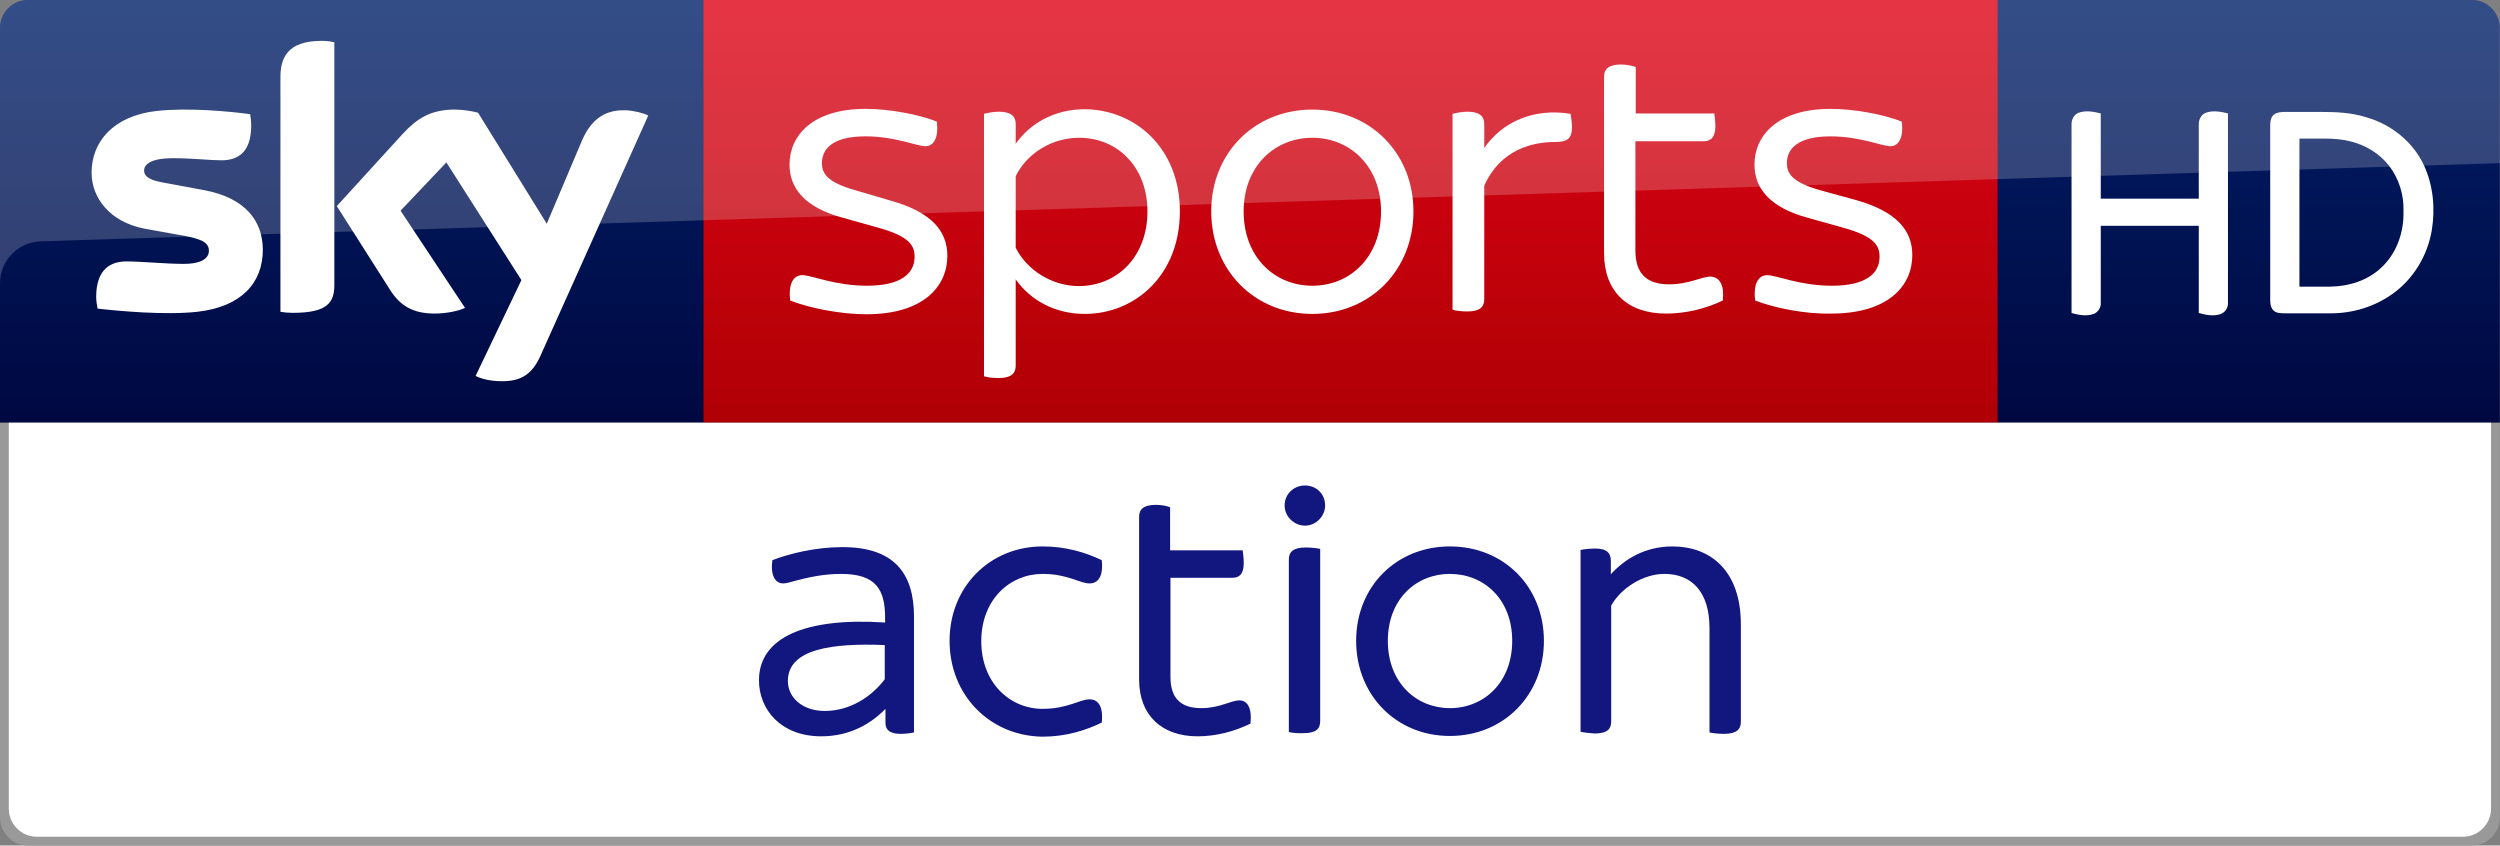 <?xml version="1.0" encoding="UTF-8"?>
<svg id="svg30" width="709.61" height="240" version="1.1" viewBox="0 0 709.61 240" xmlns="http://www.w3.org/2000/svg" xmlns:cc="http://creativecommons.org/ns#" xmlns:dc="http://purl.org/dc/elements/1.1/" xmlns:rdf="http://www.w3.org/1999/02/22-rdf-syntax-ns#" xmlns:xlink="http://www.w3.org/1999/xlink">
 <rect x="0" y="0" width="709.61" height="240" fill="#808080" stroke="none"/>
 <defs id="defs34">
  <linearGradient id="a" x1="-8599.2" x2="-8599.2" y1="-4719.4" y2="-4553.6" gradientTransform="rotate(180 -4107.9 -2290.4)" gradientUnits="userSpaceOnUse">
   <stop id="stop10" stop-color="#a80002" offset="0"/>
   <stop id="stop12" stop-color="#ea021a" offset="1"/>
  </linearGradient>
  <linearGradient id="linearGradient4552" x1="99.851" x2="99.851" y1="138.67" y2="-27.096" gradientTransform="matrix(-1 0 0 1 709.56 0)" gradientUnits="userSpaceOnUse">
   <stop id="stop19-4" stop-color="#00043b" offset="0"/>
   <stop id="stop21" stop-color="#002672" offset="1"/>
  </linearGradient>
 </defs>
 <path id="path24-6-6" d="m7.9 0c-4.4 0-7.9 3.7-7.9 7.9v112.1h709.56v-112.1c2e-5 -4.2-3.5-7.9-7.9-7.9z" fill="url(#linearGradient4552)"/>
 <g id="#ffffffff" transform="matrix(.48 0 0 .48 567 0)" fill="#fff">
  <path id="path7" d="m47.72 66.75c4.27-1.63 9.01-0.77 13.3 0.33v50.41h57.96v-43.52c-0.2-3.08 1.41-6.38 4.46-7.41 4.18-1.36 8.64-0.52 12.8 0.5v111.94c0.19 2.95-1.68 5.81-4.48 6.78-4.19 1.35-8.66 0.5-12.78-0.69v-51.58h-57.96v45.56c0.17 2.76-1.52 5.48-4.09 6.53-4.28 1.62-8.94 0.68-13.19-0.49v-111.08c-0.16-2.92 1.16-6.08 3.98-7.28z"/>
  <path id="path9" d="m163.6 67.6c1.935-1.25 4.183-1.423 6.447-1.407h20.664c9.42-0.029 18.815 0.355 27.86 3.307 14.45 4.25 27.14 14.48 33.54 28.21 5.52 11.92 6.78 25.54 4.66 38.43-2.52 15.09-11.04 29.21-23.67 37.96-10.48 7.39-23.33 11.21-36.12 11.18h-27.04c-2.47-0.06-5.46 0.05-7.15-2.1-1.87-2.29-1.55-5.41-1.57-8.16v-100.06c-0.01-2.57 0.12-5.67 2.38-7.36m14.9 14.359v87.541h18.52c10.64-0.21 21.64-3.56 29.54-10.93 9.32-8.38 13.81-21.17 13.46-33.53 0.39-9.74-2.69-19.54-8.69-27.24-5.52-7-13.5-11.82-22.09-14.05-5.145-1.391-10.41-1.79-15.703-1.79z"/>
 </g>
 <path id="path15" d="m199.7 0h367.3v120h-367.3z" fill="url(#a)"/>
 <path id="path24" d="m135 106.7c1.3 0.7 3.9 1.5 7.3 1.5 5.7 0.1 8.8-2.1 11.1-7.2l30.6-68.2c-1.3-0.7-4.1-1.4-6.3-1.5-3.9-0.1-9.2 0.7-12.6 8.8l-9.9 23.4-19.5-31.5c-1.3-0.4-4.3-0.9-6.6-0.9-6.8 0-10.7 2.5-14.7 6.8l-18.8 20.6 15.2 23.9c2.8 4.4 6.5 6.6 12.5 6.6 3.9 0 7.2-0.9 8.7-1.6l-18.3-27.6 13-13.7 21.3 33.4zm-40.1-25.8c0 5-2 7.9-11.8 7.9-1.3 0-2.4-0.1-3.5-0.3v-66.6c0-5.1 1.7-10.3 11.6-10.3 1.2 0 2.5 0.1 3.7 0.4zm-20.3-10c0 9.4-6.1 16.2-18.6 17.6-9 1-22.1-0.2-28.3-0.9-0.2-1-0.4-2.3-0.4-3.3 0-8.2 4.4-10.1 8.6-10.1 4.3 0 11.1 0.7 16.2 0.7 5.6 0 7.2-1.9 7.2-3.7 0-2.4-2.2-3.3-6.6-4.2l-11.7-2.1c-9.8-1.9-15-8.7-15-15.9 0-8.8 6.2-16.1 18.4-17.5 9.2-1 20.5 0.1 26.6 0.9 0.2 1.1 0.3 2.1 0.3 3.2 0 8.2-4.3 9.9-8.5 9.9-3.2 0-8.1-0.6-13.8-0.6-5.8 0-8.1 1.6-8.1 3.5 0 2 2.3 2.9 5.9 3.5l11.3 2.1c11.6 2.2 16.5 8.8 16.5 16.9m149.7 14.4c-0.6-4.7 0.9-7.2 3.4-7.2 2.7 0 9.2 3 18.4 3 9.8 0 13.5-3.6 13.5-8.2 0-3.2-1.4-5.8-10.4-8.3l-10-2.8c-10.7-2.9-15.1-8.3-15.1-15.1 0-8.2 6.5-15.8 21.6-15.8 6.8 0 15.2 1.6 20.2 3.6 0.6 4.6-0.9 7-3.2 7-2.5 0-8.6-2.8-17-2.8-9 0-12.4 3.3-12.4 7.6 0 2.8 1.3 5.4 9.5 7.7l10.2 3c11.3 3.2 15.9 8.5 15.9 15.6 0 8.8-6.9 16.6-23 16.6-7.4 0-16.3-1.8-21.6-3.9m110.6-25.3c0 18.1-12.7 29.1-27 29.1-8.6 0-15.5-4-19.6-9.8v24.5c0 2.1-1.2 3.5-4.8 3.5-1.6 0-3.4-0.2-4.2-0.5v-74.5c0.8-0.2 2.6-0.6 4.2-0.6 3.6 0 4.8 1.4 4.8 3.5v5.6c4.1-5.8 11-9.8 19.6-9.8 14.3 0.1 27 11 27 29m-9.2 0c0-12.4-8.3-20.9-19.4-20.9-7.7 0-14.8 4.4-18 10.9v20.3c3.2 6.4 10.3 10.9 18 10.9 11.1-0.1 19.4-8.6 19.4-21.2m18.1 0c0-16.6 12.3-28.9 28.7-28.9 16.5 0 28.7 12.4 28.7 28.9 0 16.7-12.3 29.1-28.7 29.1s-28.7-12.4-28.7-29.1m48.2 0c0-12.8-8.8-20.9-19.5-20.9s-19.5 8.1-19.5 20.9c0 13 8.8 21.1 19.5 21.1s19.5-8.1 19.5-21.1m54.2-23.9c0 3.4-1.5 4.2-4.8 4.2-6.4 0-15.5 2.1-20.1 12.4v32.2c0 2.2-1.2 3.5-4.8 3.5-1.6 0-3.4-0.2-4.2-0.5v-55.6c0.8-0.2 2.6-0.6 4.2-0.6 3.6 0 4.8 1.4 4.8 3.5v6.8c5.1-7.4 14-11.4 24.5-9.7 0.1 0.7 0.4 2.4 0.4 3.8m52 49.2c-0.6-4.7 0.9-7.2 3.4-7.2 2.7 0 9.2 3 18.4 3 9.8 0 13.5-3.6 13.5-8.2 0-3.2-1.4-5.8-10.4-8.3l-10-2.8c-10.7-2.9-15.1-8.3-15.1-15.1 0-8.2 6.5-15.8 21.6-15.8 6.8 0 15.2 1.6 20.2 3.6 0.6 4.6-0.9 7-3.2 7-2.4 0-8.6-2.8-17-2.8-9 0-12.4 3.3-12.4 7.6 0 2.8 1.3 5.4 9.5 7.7l10.2 2.8c11.3 3.2 15.9 8.5 15.9 15.6 0 8.8-6.9 16.6-23 16.6-7.3 0.2-16.2-1.6-21.6-3.7m-9.2 0c-4.8 2.3-10.4 3.7-16.1 3.7-11 0-17.6-6.3-17.6-17.2v-50c0-2.1 1.2-3.5 4.8-3.5 1.6 0 3.4 0.4 4.2 0.7v13.2h22.3c0.1 0.7 0.3 2.2 0.3 3.6 0 3.3-1.4 4.3-3.4 4.3h-19.3v30.9c0 6.8 3.3 9.7 9.6 9.7 5.7 0 9.1-2.2 11.8-2.2 2.6 0.2 3.9 2.5 3.4 6.8" fill="#fff"/>
 <path id="path28" d="m8 0c-4.4 0-8 3.6-8 8v72.4c0-6.4 5.1-11.7 11.5-11.9l698.11-22.199v-38.301c0-4.4-3.6-8-8-8z" fill="#fff" opacity=".2"/>
 <path id="path24-6-6-7" d="m7.9 240c-4.4 0-7.9-3.7-7.9-7.9v-112.1h709.56v112.1c2e-5 4.2-3.5 7.9-7.9 7.9z" fill="#999"/>
 <path id="path24-6-6-7-2" d="m10.4 237.5c-4.4 0-7.9-3.7-7.9-7.9v-109.6h704.56v109.6c1e-5 4.2-3.5 7.9-7.9 7.9z" fill="#fff"/>
 <g id="g10" transform="translate(-375.27 120)">
  <path id="path8" d="m634.7 55v32.9c-0.9 0.2-2.4 0.4-3.8 0.4-3 0-4.3-1.1-4.3-3.1v-3.9h-0.1c-3.9 4-9.9 7.7-18.1 7.7-11.5 0-17.7-7.6-17.7-15.9 0-12.2 13.2-17.9 35.8-16.4v-1.3c0-8.1-2.6-12.5-12.5-12.5-5.3 0-9.7 1.1-12.8 1.9-1.5 0.4-2.7 0.8-3.6 0.8-2.3 0-3.7-2.3-3.1-6.6 4.9-1.9 12.4-3.7 19.7-3.7 14.9-0.1 20.5 7.5 20.5 19.7zm-8.3 17.8v-9.7c-14.7-0.6-27.5 1-27.5 10.2 0 4.5 3.9 8.5 10.5 8.5 6.8 0 13-3.7 17-9zm103.8 12.6c-4.5 2.2-9.7 3.6-15 3.6-10.3 0-16.6-6.1-16.6-16.1v-46.2c0-2.1 1.2-3.4 4.8-3.4 1.5 0 3.2 0.3 4 0.7v12.2h20.6c0.1 0.8 0.3 2.3 0.3 3.6 0 3.1-1.2 4.2-3.2 4.2h-17.6v28.1c0 6.1 2.9 8.9 8.8 8.9 5.2 0 8.3-2.2 10.8-2.2 2.3 0 3.6 2.3 3.1 6.6m30-23.5c0-15.4 11.4-26.8 26.6-26.8 15.4 0 26.7 11.5 26.7 26.8 0 15.4-11.4 27-26.7 27s-26.6-11.7-26.6-27m44.3 0c0-11.8-8-19-17.7-19-9.6 0-17.6 7.2-17.6 19s8 19.1 17.6 19.1c9.7 0 17.7-7.3 17.7-19.1m-64.6-38.4c0-3.3 2.6-5.7 5.8-5.7s5.7 2.4 5.7 5.7c0 2.9-2.5 5.7-5.7 5.7s-5.8-2.7-5.8-5.7m1.2 64.3v-49c0-2.1 1.2-3.4 4.8-3.4 1.5 0 3.3 0.2 4.1 0.4v48.9c0 2.2-1.2 3.4-4.8 3.4-1.5 0.1-3.2-0.1-4.1-0.3m-96.3-25.9c0-15.4 11.5-26.8 26.4-26.8 6.6 0 12.2 1.7 16.8 3.9 0.5 4.9-1.2 6.6-3.5 6.6-2.7 0-6.2-2.7-13.3-2.7-9.3 0-17.4 7.3-17.4 19.1s8.1 19.2 17.4 19.2c7.1 0 10.6-2.7 13.3-2.7 2.3 0 4 1.7 3.5 6.6-4.5 2.2-10.2 4-16.8 4-15-0.2-26.4-11.8-26.4-27.2m179.1 25.8v-51.6c0.9-0.2 2.6-0.4 4.2-0.4 3.4 0 4.4 1.4 4.4 3.5v3.8c4-4.4 9.8-7.9 17.5-7.9 10.6 0 19.4 6.7 19.4 22.1v27.7c0 2.1-1.2 3.4-4.8 3.4-1.5 0-3.2-0.2-4.1-0.4v-29.6c0-10.4-5.1-15.4-12.8-15.4-6.1 0-12.4 4.1-15.1 9v32.9c0 2.1-1.1 3.4-4.7 3.4-1.4-0.1-3.2-0.3-4-0.5" fill="#121780"/>
 </g>
</svg>
